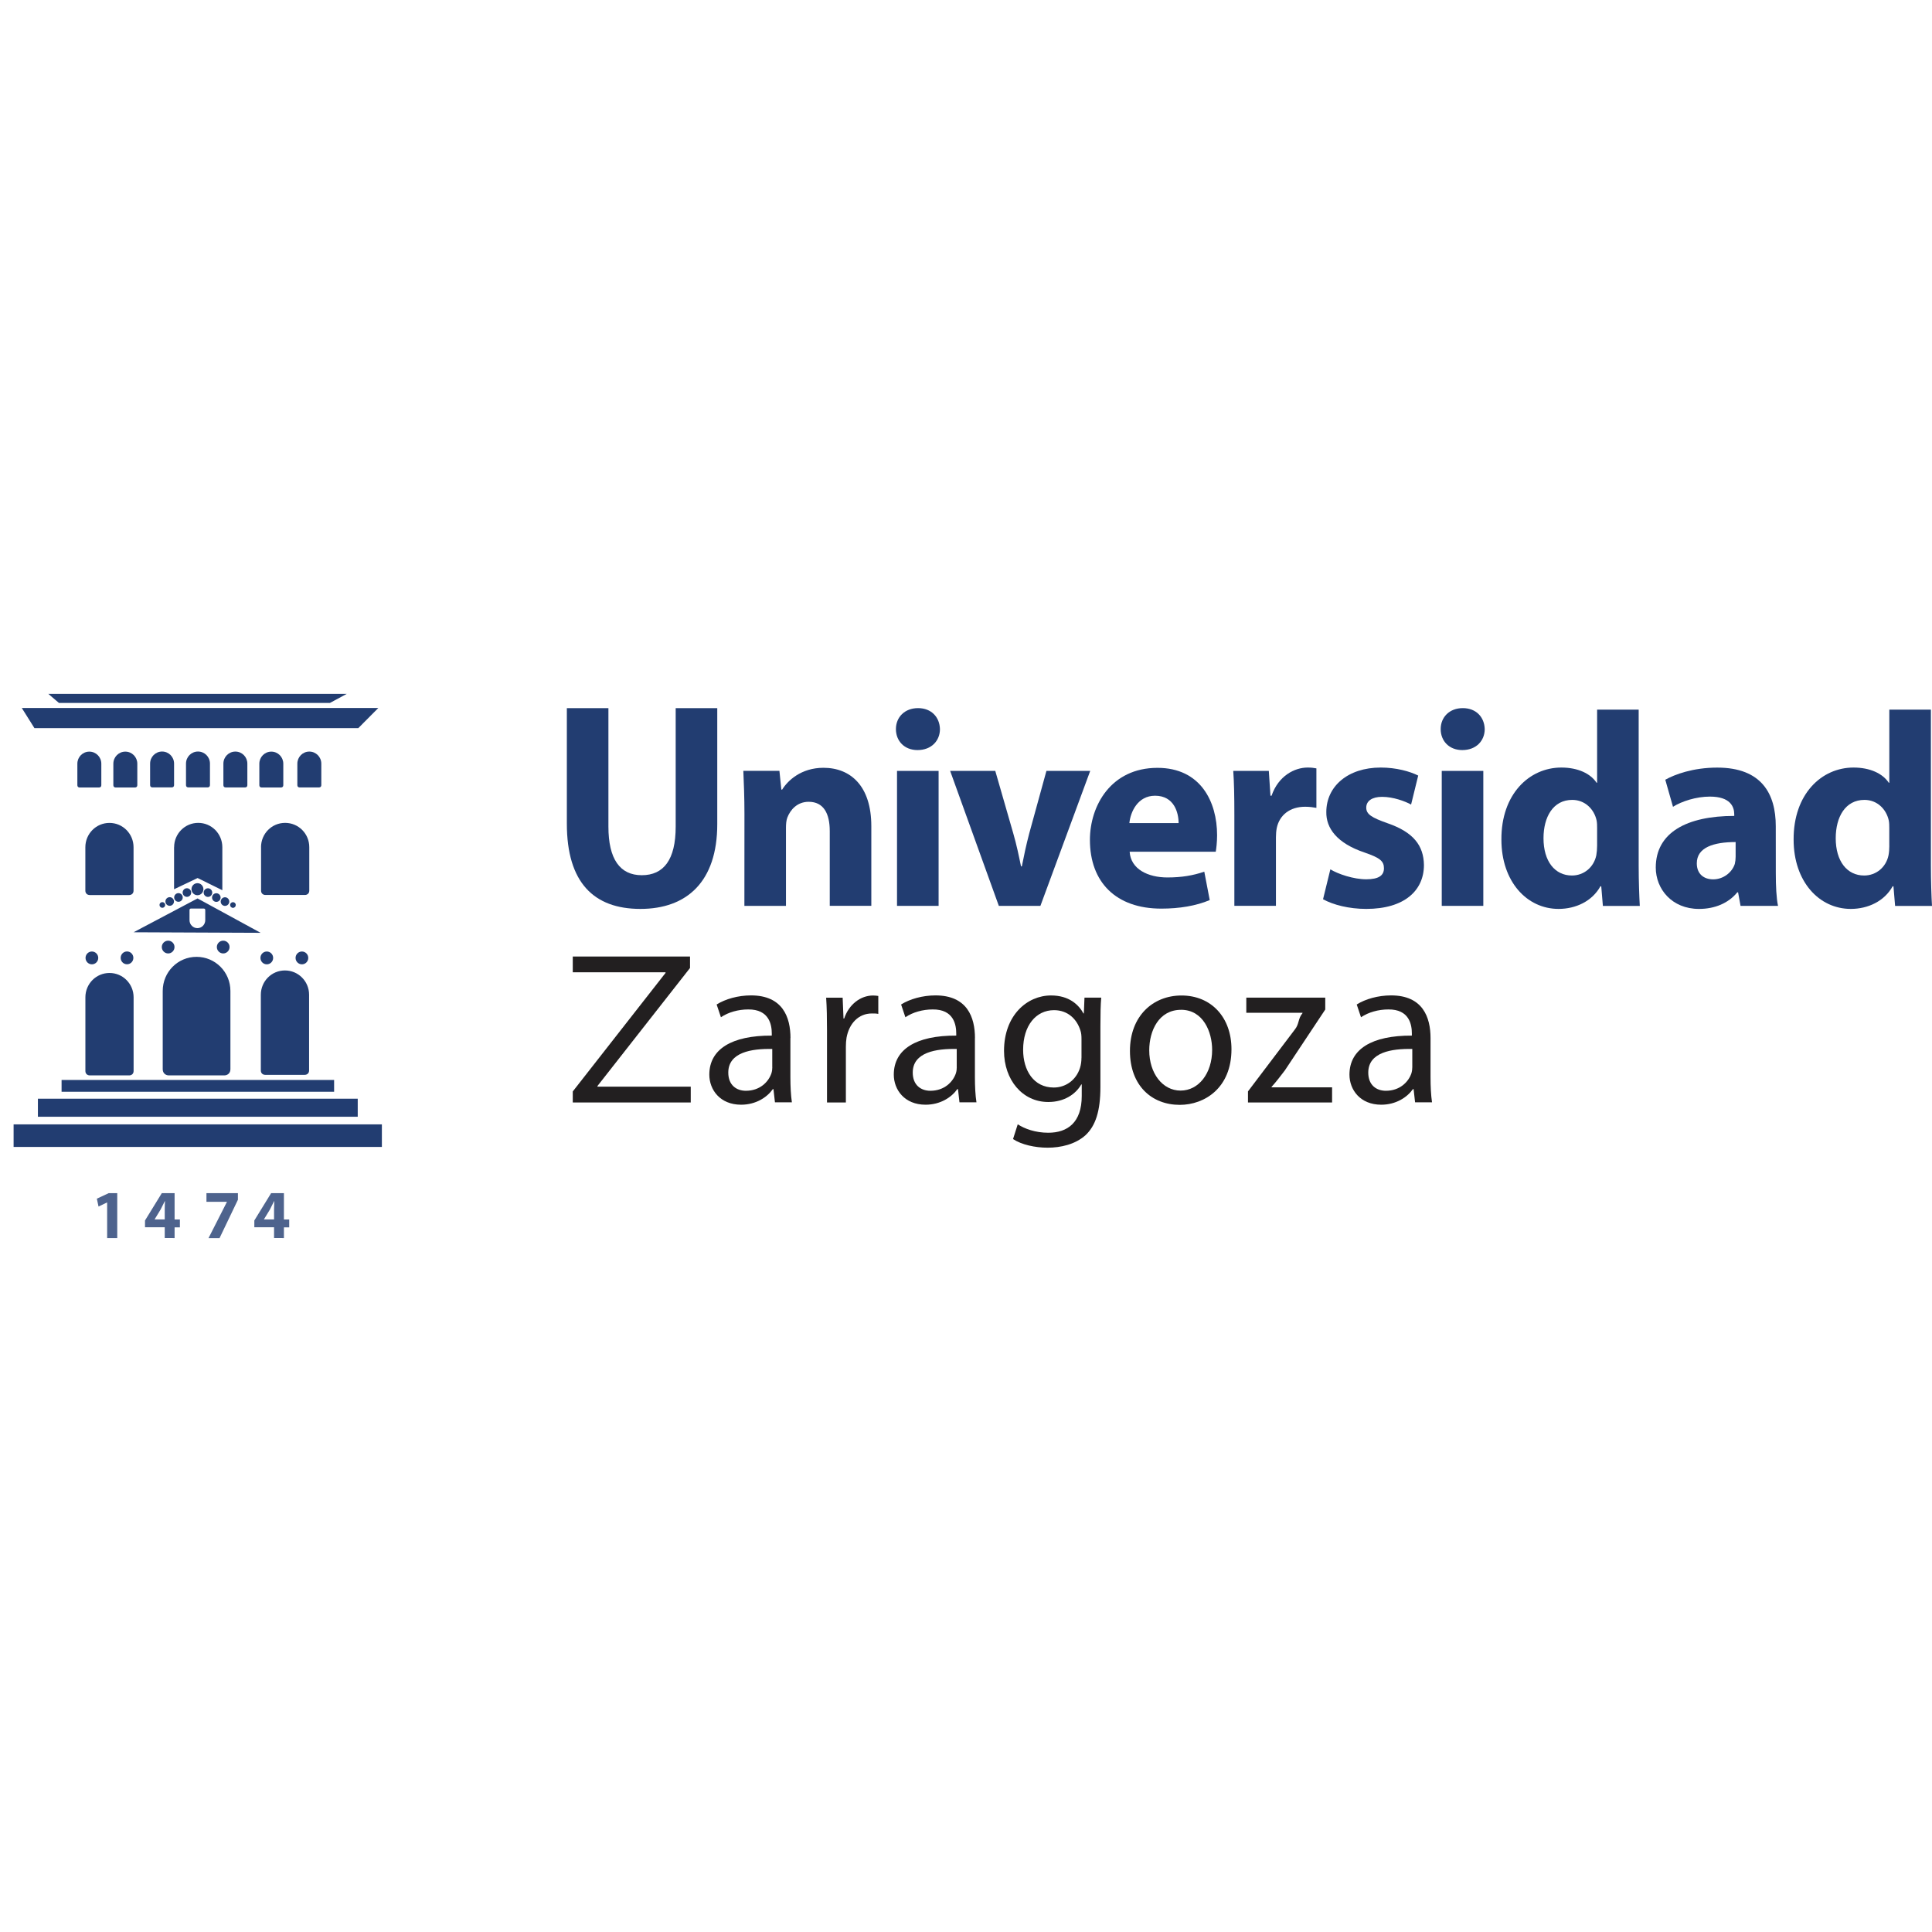 <svg width="142" height="142" viewBox="0 0 142 142" fill="none" xmlns="http://www.w3.org/2000/svg">
<g clip-path="url(#clip0_55_5419)">
<path fill-rule="evenodd" clip-rule="evenodd" d="M41.663 52.046V60.537C41.663 64.877 43.654 66.804 47.07 66.804C50.486 66.804 52.718 64.795 52.718 60.576V52.046H49.662V60.758C49.662 63.192 48.778 64.327 47.169 64.327C45.56 64.327 44.718 63.132 44.718 60.758V52.046" fill="#223D71"/>
<path fill-rule="evenodd" clip-rule="evenodd" d="M54.712 66.58H57.768V60.858C57.768 60.573 57.789 60.291 57.87 60.087C58.089 59.52 58.592 58.931 59.437 58.931C60.54 58.931 60.986 59.802 60.986 61.08V66.576H64.041V60.715C64.041 57.792 62.535 56.432 60.523 56.432C58.874 56.432 57.888 57.385 57.488 58.035H57.428L57.287 56.657H54.634C54.673 57.55 54.716 58.585 54.716 59.823" fill="#223D71"/>
<path fill-rule="evenodd" clip-rule="evenodd" d="M67.479 52.046C66.492 52.046 65.849 52.713 65.849 53.588C65.849 54.462 66.471 55.13 67.436 55.13C68.462 55.13 69.085 54.441 69.085 53.588C69.063 52.717 68.462 52.046 67.475 52.046" fill="#223D71"/>
<path d="M68.986 56.661H65.93V66.58H68.986V56.661Z" fill="#223D71"/>
<path fill-rule="evenodd" clip-rule="evenodd" d="M69.835 56.661L73.413 66.58H76.469L80.129 56.661H76.911L75.645 61.265C75.422 62.118 75.263 62.868 75.104 63.678H75.044C74.881 62.885 74.722 62.114 74.478 61.265L73.152 56.661" fill="#223D71"/>
<path fill-rule="evenodd" clip-rule="evenodd" d="M89.356 62.603C89.395 62.382 89.455 61.915 89.455 61.386C89.455 58.934 88.249 56.436 85.073 56.436C81.657 56.436 80.108 59.216 80.108 61.733C80.108 64.838 82.018 66.783 85.356 66.783C86.682 66.783 87.909 66.58 88.914 66.155L88.514 64.067C87.69 64.349 86.845 64.492 85.802 64.492C84.373 64.492 83.107 63.881 83.029 62.603M83.008 60.494C83.089 59.684 83.613 58.485 84.896 58.485C86.304 58.485 86.626 59.741 86.626 60.494H83.008Z" fill="#223D71"/>
<path fill-rule="evenodd" clip-rule="evenodd" d="M90.724 66.579H93.78V61.547C93.78 61.304 93.801 61.058 93.84 60.858C94.042 59.905 94.805 59.295 95.93 59.295C96.27 59.295 96.514 59.338 96.754 59.377V56.475C96.535 56.436 96.393 56.414 96.111 56.414C95.145 56.414 93.96 57.025 93.458 58.485H93.377L93.257 56.661H90.643C90.703 57.51 90.724 58.467 90.724 59.926" fill="#223D71"/>
<path fill-rule="evenodd" clip-rule="evenodd" d="M97.242 66.094C97.985 66.501 99.131 66.804 100.418 66.804C103.233 66.804 104.658 65.445 104.658 63.578C104.637 62.139 103.877 61.165 102.006 60.515C100.8 60.091 100.418 59.844 100.418 59.359C100.418 58.874 100.839 58.567 101.581 58.567C102.405 58.567 103.272 58.892 103.714 59.134L104.237 57.003C103.633 56.7 102.628 56.414 101.482 56.414C99.049 56.414 97.483 57.814 97.483 59.68C97.461 60.858 98.246 61.972 100.294 62.66C101.419 63.046 101.719 63.289 101.719 63.817C101.719 64.345 101.337 64.627 100.414 64.627C99.491 64.627 98.342 64.242 97.78 63.895" fill="#223D71"/>
<path fill-rule="evenodd" clip-rule="evenodd" d="M107.515 52.046C106.529 52.046 105.889 52.713 105.889 53.588C105.889 54.462 106.511 55.13 107.477 55.13C108.502 55.13 109.125 54.441 109.125 53.588C109.103 52.717 108.502 52.046 107.515 52.046Z" fill="#223D71"/>
<path d="M109.022 56.661H105.967V66.58H109.022V56.661Z" fill="#223D71"/>
<path fill-rule="evenodd" clip-rule="evenodd" d="M117.386 52.156V57.532H117.347C116.905 56.861 115.982 56.414 114.755 56.414C112.403 56.414 110.331 58.363 110.352 61.711C110.352 64.795 112.223 66.804 114.553 66.804C115.819 66.804 117.025 66.237 117.63 65.141H117.69L117.81 66.583H120.523C120.484 65.912 120.441 64.738 120.441 63.621V52.156M117.386 62.157C117.386 62.4 117.365 62.646 117.326 62.867C117.145 63.738 116.42 64.349 115.536 64.349C114.27 64.349 113.446 63.292 113.446 61.611C113.446 60.048 114.15 58.791 115.557 58.791C116.502 58.791 117.167 59.48 117.347 60.294C117.386 60.476 117.386 60.701 117.386 60.862V62.161V62.157Z" fill="#223D71"/>
<path fill-rule="evenodd" clip-rule="evenodd" d="M130.517 60.719C130.517 58.363 129.491 56.418 126.216 56.418C124.427 56.418 123.08 56.925 122.397 57.31L122.963 59.298C123.606 58.892 124.671 58.549 125.675 58.549C127.182 58.549 127.465 59.298 127.465 59.848V59.969C123.988 59.969 121.697 61.187 121.697 63.764C121.697 65.345 122.885 66.805 124.873 66.805C126.04 66.805 127.04 66.38 127.688 65.587H127.748L127.928 66.58H130.683C130.563 66.03 130.52 65.12 130.52 64.185M127.567 62.968C127.567 63.15 127.546 63.332 127.507 63.496C127.306 64.124 126.662 64.631 125.919 64.631C125.237 64.631 124.713 64.245 124.713 63.453C124.713 62.279 125.958 61.89 127.567 61.89V62.964V62.968Z" fill="#223D71"/>
<path fill-rule="evenodd" clip-rule="evenodd" d="M138.863 52.156V57.532H138.824C138.382 56.861 137.459 56.414 136.232 56.414C133.88 56.414 131.812 58.363 131.829 61.711C131.829 64.795 133.7 66.804 136.031 66.804C137.297 66.804 138.503 66.237 139.107 65.141H139.167L139.288 66.583H142C141.958 65.912 141.919 64.738 141.919 63.621V52.156M138.863 62.157C138.863 62.4 138.846 62.646 138.803 62.867C138.623 63.738 137.898 64.349 137.014 64.349C135.748 64.349 134.924 63.292 134.924 61.611C134.924 60.048 135.627 58.791 137.035 58.791C137.979 58.791 138.64 59.48 138.821 60.294C138.86 60.476 138.86 60.701 138.86 60.862V62.161H138.863V62.157Z" fill="#223D71"/>
<path fill-rule="evenodd" clip-rule="evenodd" d="M56.764 78.436C56.764 78.565 56.749 78.722 56.7 78.883C56.481 79.536 55.834 80.171 54.822 80.171C54.129 80.171 53.528 79.757 53.528 78.833C53.528 77.337 55.246 77.066 56.76 77.098V78.433M58.1 76.299C58.1 74.771 57.535 73.161 55.197 73.161C54.235 73.161 53.305 73.432 52.672 73.829L52.987 74.767C53.521 74.4 54.263 74.193 54.988 74.193C56.548 74.175 56.725 75.338 56.725 75.959V76.116C53.775 76.102 52.134 77.119 52.134 78.983C52.134 80.096 52.923 81.195 54.468 81.195C55.558 81.195 56.378 80.653 56.802 80.05H56.848L56.958 81.02H58.203C58.125 80.496 58.093 79.843 58.093 79.172V76.291L58.1 76.299Z" fill="#221F20"/>
<path d="M60.784 81.031H62.171V76.923C62.171 76.702 62.188 76.463 62.22 76.27C62.411 75.221 63.104 74.489 64.08 74.489C64.271 74.489 64.409 74.489 64.554 74.521V73.201C64.427 73.186 64.317 73.168 64.176 73.168C63.246 73.168 62.394 73.822 62.047 74.857H61.997L61.934 73.329H60.721C60.77 74.046 60.784 74.824 60.784 75.731V81.035" fill="#221F20"/>
<path fill-rule="evenodd" clip-rule="evenodd" d="M70.322 78.436C70.322 78.565 70.308 78.722 70.258 78.883C70.039 79.536 69.392 80.171 68.381 80.171C67.688 80.171 67.086 79.757 67.086 78.833C67.086 77.337 68.805 77.066 70.319 77.098V78.433M71.659 76.299C71.659 74.771 71.093 73.161 68.755 73.161C67.793 73.161 66.864 73.432 66.23 73.829L66.545 74.767C67.079 74.4 67.822 74.193 68.547 74.193C70.11 74.175 70.283 75.338 70.283 75.959V76.116C67.334 76.102 65.693 77.119 65.693 78.983C65.693 80.096 66.481 81.195 68.027 81.195C69.116 81.195 69.937 80.653 70.361 80.05H70.411L70.52 81.02H71.769C71.687 80.496 71.655 79.843 71.655 79.172V76.291V76.299H71.659Z" fill="#221F20"/>
<path fill-rule="evenodd" clip-rule="evenodd" d="M79.486 77.751C79.486 77.99 79.454 78.261 79.376 78.497C79.093 79.389 78.319 79.932 77.452 79.932C75.97 79.932 75.199 78.672 75.199 77.159C75.199 75.378 76.144 74.246 77.47 74.246C78.495 74.246 79.157 74.917 79.411 75.745C79.472 75.92 79.489 76.127 79.489 76.366V77.751M80.879 75.427C80.879 74.503 80.893 73.868 80.939 73.325H79.708L79.662 74.489H79.634C79.288 73.85 78.577 73.165 77.251 73.165C75.482 73.165 73.795 74.632 73.795 77.237C73.795 79.371 75.15 80.996 77.045 80.996C78.227 80.996 79.061 80.421 79.472 79.707H79.507V80.549C79.507 82.505 78.464 83.255 77.045 83.255C76.098 83.255 75.309 82.966 74.803 82.634L74.457 83.719C75.072 84.133 76.08 84.354 76.996 84.354C77.958 84.354 79.033 84.115 79.79 83.43C80.515 82.748 80.879 81.681 80.879 79.896V75.424V75.427Z" fill="#221F20"/>
<path fill-rule="evenodd" clip-rule="evenodd" d="M86.802 74.218C88.443 74.218 89.091 75.856 89.091 77.162C89.091 78.897 88.097 80.157 86.771 80.157C85.445 80.157 84.468 78.886 84.468 77.198C84.468 75.749 85.179 74.221 86.802 74.221M86.838 73.168C84.737 73.168 83.05 74.682 83.05 77.241C83.05 79.8 84.659 81.206 86.711 81.206C88.539 81.206 90.512 79.964 90.512 77.116C90.512 74.775 89.027 73.168 86.838 73.168Z" fill="#221F20"/>
<path d="M91.722 81.031H97.907V79.918H93.458V79.885C93.805 79.504 94.105 79.104 94.434 78.675L97.405 74.2V73.325H91.602V74.439H95.732V74.468C95.386 74.882 95.509 75.249 95.163 75.677L91.725 80.217V81.028" fill="#221F20"/>
<path fill-rule="evenodd" clip-rule="evenodd" d="M103.802 78.436C103.802 78.565 103.785 78.722 103.739 78.883C103.519 79.536 102.872 80.171 101.861 80.171C101.164 80.171 100.566 79.757 100.566 78.833C100.566 77.337 102.285 77.066 103.802 77.098V78.433M105.143 76.299C105.143 74.771 104.577 73.161 102.243 73.161C101.281 73.161 100.347 73.432 99.718 73.829L100.032 74.767C100.57 74.4 101.313 74.193 102.038 74.193C103.601 74.175 103.77 75.338 103.77 75.959V76.116C100.821 76.102 99.184 77.119 99.184 78.983C99.184 80.096 99.972 81.195 101.518 81.195C102.603 81.195 103.424 80.653 103.848 80.05H103.898L104.007 81.02H105.252C105.174 80.496 105.143 79.843 105.143 79.172V76.291V76.299Z" fill="#221F20"/>
<path d="M42.098 81.031H50.769V79.868H43.912V79.821L50.716 71.145V70.302H42.098V71.462H48.916V71.509L42.098 80.221" fill="#221F20"/>
<path opacity="0.8" fill-rule="evenodd" clip-rule="evenodd" d="M7.875 90.996H8.618V87.695H7.988L7.118 88.102L7.242 88.68L7.864 88.38H7.875" fill="#223D71"/>
<path opacity="0.8" fill-rule="evenodd" clip-rule="evenodd" d="M20.868 90.996V90.208H21.257V89.629H20.868V87.695H19.927L18.693 89.704V90.204H20.143V90.993M19.4 89.626V89.619L19.839 88.898C19.948 88.691 20.04 88.498 20.146 88.284H20.16C20.15 88.498 20.143 88.701 20.143 88.898V89.626H19.4Z" fill="#223D71"/>
<path d="M15.899 66.287C16.073 66.287 16.214 66.144 16.214 65.969C16.214 65.794 16.073 65.652 15.899 65.652C15.726 65.652 15.585 65.794 15.585 65.969C15.585 66.144 15.726 66.287 15.899 66.287ZM16.221 66.266C16.221 66.44 16.363 66.583 16.536 66.583C16.709 66.583 16.851 66.44 16.851 66.266C16.851 66.091 16.709 65.948 16.536 65.948C16.363 65.948 16.221 66.091 16.221 66.266ZM15.284 65.287C15.111 65.287 14.969 65.43 14.969 65.605C14.969 65.78 15.111 65.923 15.284 65.923C15.457 65.923 15.599 65.78 15.599 65.605C15.599 65.43 15.457 65.287 15.284 65.287ZM16.914 66.515C16.914 66.629 17.006 66.726 17.123 66.726C17.24 66.726 17.328 66.633 17.328 66.515C17.328 66.397 17.236 66.308 17.123 66.308C17.01 66.308 16.914 66.401 16.914 66.515ZM18.18 57.714V56.129C18.18 55.636 17.788 55.24 17.3 55.24C16.812 55.24 16.419 55.636 16.419 56.129V57.714C16.419 57.821 16.497 57.874 16.578 57.874H18.021C18.102 57.874 18.18 57.821 18.18 57.714ZM14.074 65.355C14.074 65.598 14.269 65.798 14.513 65.798C14.757 65.798 14.951 65.598 14.951 65.355C14.951 65.113 14.757 64.913 14.513 64.913C14.269 64.913 14.074 65.109 14.074 65.355ZM13.116 65.644C12.943 65.644 12.801 65.787 12.801 65.962C12.801 66.137 12.943 66.28 13.116 66.28C13.289 66.28 13.431 66.137 13.431 65.962C13.431 65.787 13.289 65.644 13.116 65.644ZM13.738 65.919C13.912 65.919 14.053 65.776 14.053 65.602C14.053 65.427 13.912 65.284 13.738 65.284C13.565 65.284 13.424 65.427 13.424 65.602C13.424 65.776 13.565 65.919 13.738 65.919ZM12.794 62.268V65.359L14.524 64.534L16.341 65.43V62.268C16.341 61.276 15.549 60.48 14.569 60.48C13.59 60.48 12.798 61.276 12.798 62.268M12.794 56.125C12.794 55.633 12.402 55.237 11.914 55.237C11.426 55.237 11.033 55.633 11.033 56.125V57.71C11.033 57.817 11.111 57.871 11.192 57.871H12.635C12.713 57.871 12.794 57.817 12.794 57.71V56.125ZM26.335 53.516L27.807 52.035H1.601L2.531 53.516H26.335ZM24.252 51.664L25.483 51H3.553L4.331 51.664H24.252ZM12.472 65.941C12.299 65.941 12.158 66.083 12.158 66.258C12.158 66.433 12.299 66.576 12.472 66.576C12.646 66.576 12.787 66.433 12.787 66.258C12.787 66.083 12.646 65.941 12.472 65.941ZM19.188 62.268V65.459C19.188 65.673 19.347 65.78 19.506 65.78H22.413C22.573 65.78 22.732 65.673 22.732 65.459V62.268C22.732 61.276 21.94 60.48 20.956 60.48C19.973 60.48 19.185 61.276 19.185 62.268M15.273 57.871C15.351 57.871 15.432 57.817 15.432 57.71V56.125C15.432 55.633 15.04 55.237 14.552 55.237C14.064 55.237 13.671 55.633 13.671 56.125V57.71C13.671 57.817 13.749 57.871 13.83 57.871H15.273ZM11.723 66.512C11.723 66.626 11.815 66.722 11.931 66.722C12.048 66.722 12.14 66.629 12.14 66.512C12.14 66.394 12.048 66.305 11.931 66.305C11.815 66.305 11.723 66.397 11.723 66.512ZM19.149 68.557L14.52 66.034L9.816 68.521L19.149 68.561V68.557ZM14.036 66.779H14.983C15.036 66.779 15.086 66.815 15.086 66.883V67.632C15.086 67.957 14.828 68.218 14.509 68.218C14.191 68.218 13.929 67.957 13.929 67.632V66.883C13.929 66.811 13.982 66.779 14.032 66.779M1 84.297H28.068V82.641H1V84.297ZM9.802 70.402C9.802 70.142 9.594 69.931 9.336 69.931C9.077 69.931 8.869 70.142 8.869 70.402C8.869 70.663 9.077 70.873 9.336 70.873C9.594 70.873 9.802 70.663 9.802 70.402ZM6.273 62.272V65.462C6.273 65.677 6.432 65.784 6.591 65.784H9.498C9.657 65.784 9.816 65.677 9.816 65.462V62.272C9.816 61.279 9.024 60.483 8.045 60.483C7.065 60.483 6.273 61.279 6.273 62.272ZM9.212 55.244C8.724 55.244 8.331 55.64 8.331 56.133V57.717C8.331 57.824 8.409 57.878 8.49 57.878H9.933C10.011 57.878 10.092 57.824 10.092 57.717V56.133C10.092 55.64 9.7 55.244 9.212 55.244ZM7.221 70.406C7.221 70.145 7.012 69.935 6.754 69.935C6.496 69.935 6.287 70.145 6.287 70.406C6.287 70.666 6.496 70.877 6.754 70.877C7.012 70.877 7.221 70.666 7.221 70.406ZM6.566 55.244C6.078 55.244 5.686 55.64 5.686 56.133V57.717C5.686 57.824 5.764 57.878 5.845 57.878H7.288C7.369 57.878 7.447 57.824 7.447 57.717V56.133C7.447 55.64 7.054 55.244 6.566 55.244ZM6.276 78.718C6.276 78.933 6.436 79.04 6.595 79.04H9.502C9.661 79.04 9.82 78.933 9.82 78.718V73.3C9.82 72.308 9.028 71.512 8.048 71.512C7.069 71.512 6.276 72.308 6.276 73.3V78.718ZM2.786 82.081H26.293V80.756H2.786V82.081ZM23.457 57.874C23.535 57.874 23.616 57.821 23.616 57.714V56.129C23.616 55.636 23.223 55.24 22.735 55.24C22.247 55.24 21.855 55.636 21.855 56.129V57.714C21.855 57.821 21.933 57.874 22.014 57.874H23.457ZM4.526 80.242H24.557V79.375H4.526V80.242ZM19.609 70.877C19.867 70.877 20.076 70.666 20.076 70.406C20.076 70.145 19.867 69.935 19.609 69.935C19.351 69.935 19.142 70.145 19.142 70.406C19.142 70.666 19.351 70.877 19.609 70.877ZM22.657 70.406C22.657 70.145 22.449 69.935 22.191 69.935C21.933 69.935 21.724 70.145 21.724 70.406C21.724 70.666 21.933 70.877 22.191 70.877C22.449 70.877 22.657 70.666 22.657 70.406ZM19.492 79H22.399C22.558 79 22.718 78.893 22.718 78.679V73.115C22.718 72.123 21.925 71.327 20.942 71.327C19.959 71.327 19.171 72.126 19.171 73.115V78.679C19.171 78.893 19.33 79 19.489 79M19.942 55.244C19.453 55.244 19.061 55.64 19.061 56.133V57.717C19.061 57.824 19.139 57.878 19.22 57.878H20.663C20.741 57.878 20.822 57.824 20.822 57.717V56.133C20.822 55.64 20.43 55.244 19.942 55.244ZM12.405 79.04H16.486C16.713 79.04 16.935 78.886 16.935 78.586V72.836C16.935 71.444 15.825 70.327 14.446 70.327C13.066 70.327 11.96 71.444 11.96 72.836V78.586C11.96 78.886 12.182 79.04 12.405 79.04ZM12.359 70.077C12.617 70.077 12.826 69.867 12.826 69.606C12.826 69.346 12.617 69.139 12.359 69.139C12.101 69.139 11.892 69.349 11.892 69.606C11.892 69.863 12.101 70.077 12.359 70.077ZM16.872 69.606C16.872 69.346 16.663 69.139 16.405 69.139C16.147 69.139 15.938 69.349 15.938 69.606C15.938 69.863 16.147 70.077 16.405 70.077C16.663 70.077 16.872 69.867 16.872 69.606Z" fill="#223D71"/>
<path opacity="0.8" fill-rule="evenodd" clip-rule="evenodd" d="M12.833 90.996V90.208H13.222V89.629H12.833V87.695H11.892L10.658 89.704V90.204H12.108V90.993M11.366 89.626V89.619L11.804 88.898C11.914 88.691 12.006 88.498 12.112 88.284H12.126C12.115 88.498 12.108 88.701 12.108 88.898V89.626H11.366Z" fill="#223D71"/>
<path opacity="0.8" d="M17.487 87.691V88.18L16.136 91H15.326L16.677 88.341V88.33H15.174V87.695H17.487V87.691Z" fill="#223D71"/>
</g>
<defs>
<clipPath id="clip0_55_5419">
<rect width="141" height="40" fill="white" transform="translate(1 51)"/>
</clipPath>
</defs>
</svg>
